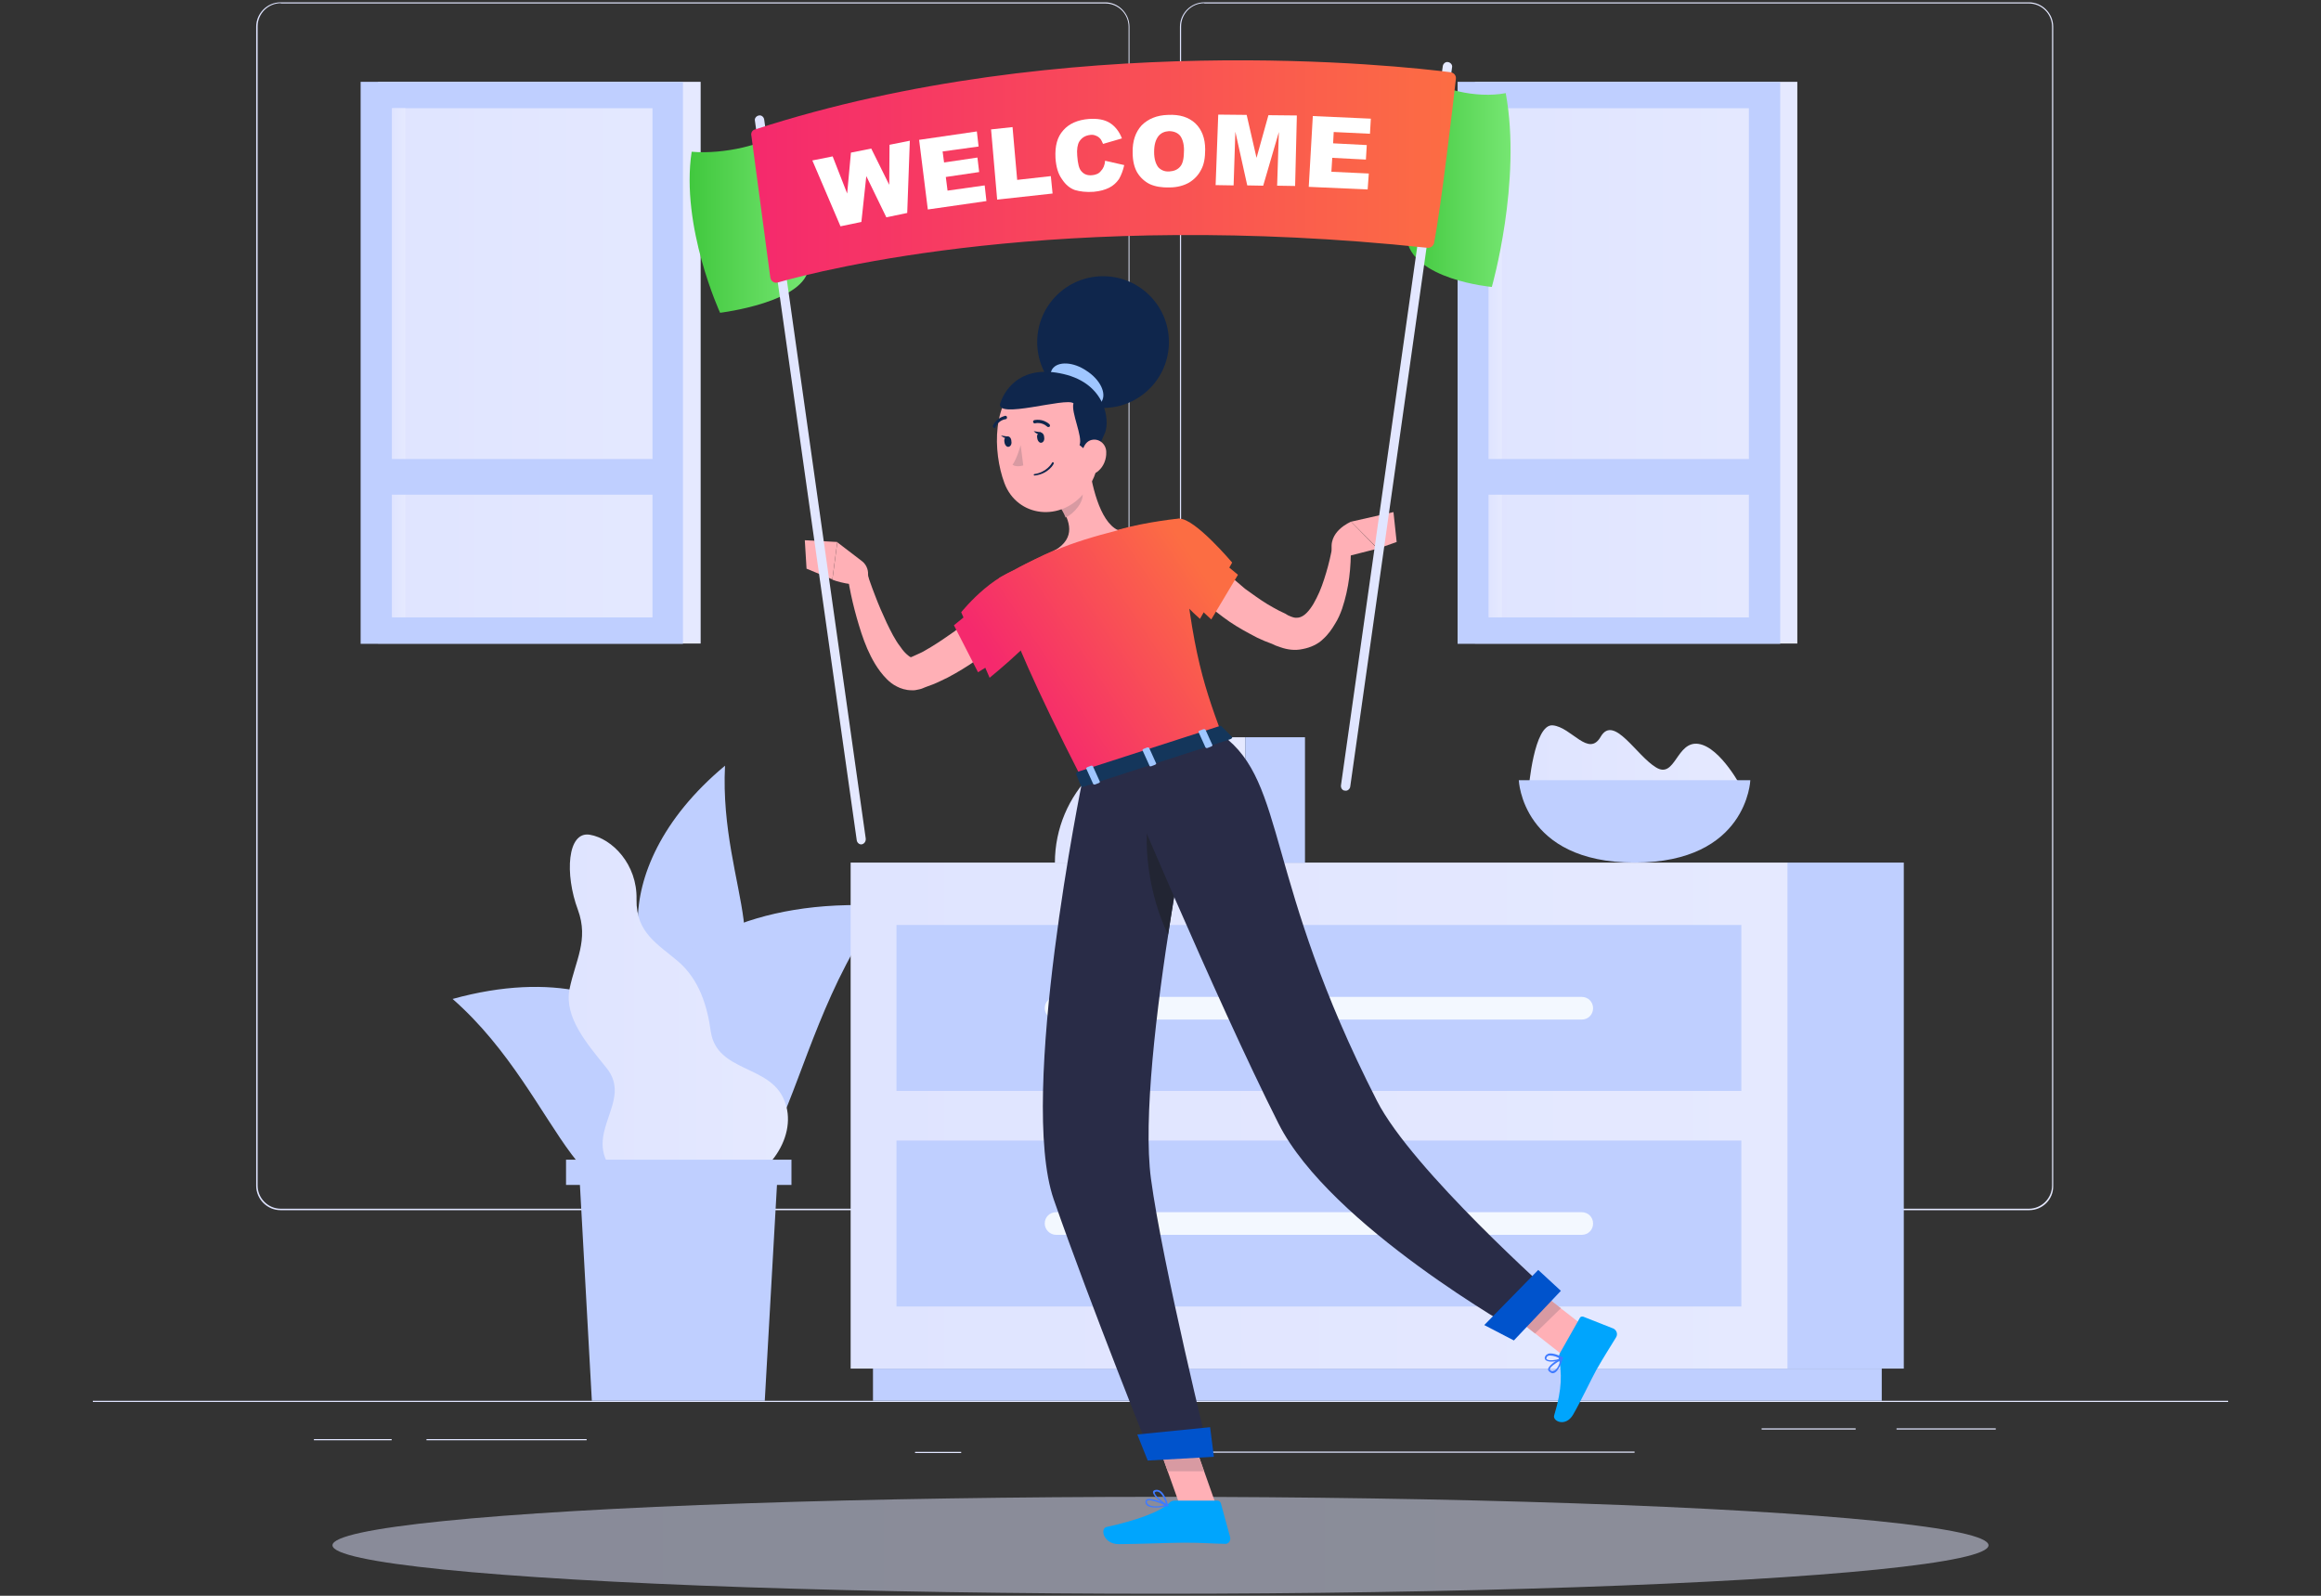 <?xml version="1.0" encoding="utf-8"?>
<!-- Generator: Adobe Illustrator 23.1.0, SVG Export Plug-In . SVG Version: 6.00 Build 0)  -->
<svg version="1.0" id="Слой_1" xmlns="http://www.w3.org/2000/svg" xmlns:xlink="http://www.w3.org/1999/xlink" x="0px" y="0px"
	 viewBox="0 0 800 550" style="enable-background:new 0 0 800 550;" xml:space="preserve">
<rect x="0" y="0" width="800" height="550" fill="#333333" stroke="none"/>
<style type="text/css">
	.st0{fill:url(#SVGID_1_);}
	.st1{fill:url(#SVGID_2_);}
	.st2{fill:url(#SVGID_3_);}
	.st3{fill:url(#SVGID_4_);}
	.st4{fill:url(#SVGID_5_);}
	.st5{fill:url(#SVGID_6_);}
	.st6{fill:url(#SVGID_7_);}
	.st7{fill:url(#SVGID_8_);}
	.st8{fill:url(#SVGID_9_);}
	.st9{fill:url(#SVGID_10_);}
	.st10{fill:#BFCFFF;}
	.st11{fill:url(#SVGID_11_);}
	.st12{fill:url(#SVGID_12_);}
	.st13{fill:url(#SVGID_13_);}
	.st14{fill:url(#SVGID_14_);}
	.st15{fill:url(#SVGID_15_);}
	.st16{fill:#F3F8FF;}
	.st17{fill:url(#SVGID_16_);}
	.st18{fill:url(#SVGID_17_);}
	.st19{opacity:0.5;fill:url(#SVGID_18_);enable-background:new    ;}
	.st20{fill:#FFB0B6;}
	.st21{fill:url(#SVGID_19_);}
	.st22{fill:url(#SVGID_20_);}
	.st23{fill:#00A5FD;}
	.st24{fill:#D89AA2;}
	.st25{fill:url(#SVGID_21_);}
	.st26{fill:url(#SVGID_22_);}
	.st27{fill:url(#SVGID_23_);}
	.st28{fill:#0F264C;}
	.st29{fill:#9FC6FF;}
	.st30{fill:#292C47;}
	.st31{fill:#0053CC;}
	.st32{fill:#222533;}
	.st33{fill:#14365B;}
	.st34{fill:url(#SVGID_24_);}
	.st35{fill:url(#SVGID_25_);}
	.st36{fill:#407BFF;}
	.st37{fill:url(#SVGID_26_);}
	.st38{fill:url(#SVGID_27_);}
	.st39{fill:url(#SVGID_28_);}
	.st40{fill:url(#SVGID_29_);}
	.st41{fill:url(#SVGID_30_);}
	.st42{fill:#FFFFFF;}
</style>
<g>
	<g>
		<g>
			<g>
				
					<linearGradient id="SVGID_1_" gradientUnits="userSpaceOnUse" x1="32" y1="235.062" x2="768" y2="235.062" gradientTransform="matrix(1 0 0 -1 0 718)">
					<stop  offset="0" style="stop-color:#DFE4FF"/>
					<stop  offset="1" style="stop-color:#E5E9FF"/>
				</linearGradient>
				<rect x="32" y="482.8" class="st0" width="736" height="0.4"/>
				
					<linearGradient id="SVGID_2_" gradientUnits="userSpaceOnUse" x1="653.783" y1="225.487" x2="688.033" y2="225.487" gradientTransform="matrix(1 0 0 -1 0 718)">
					<stop  offset="0" style="stop-color:#DFE4FF"/>
					<stop  offset="1" style="stop-color:#E5E9FF"/>
				</linearGradient>
				<rect x="653.7" y="492.3" class="st1" width="34.2" height="0.4"/>
				
					<linearGradient id="SVGID_3_" gradientUnits="userSpaceOnUse" x1="400.829" y1="217.477" x2="563.423" y2="217.477" gradientTransform="matrix(1 0 0 -1 0 718)">
					<stop  offset="0" style="stop-color:#DFE4FF"/>
					<stop  offset="1" style="stop-color:#E5E9FF"/>
				</linearGradient>
				<rect x="400.8" y="500.3" class="st2" width="162.6" height="0.4"/>
				
					<linearGradient id="SVGID_4_" gradientUnits="userSpaceOnUse" x1="315.474" y1="217.385" x2="331.42" y2="217.385" gradientTransform="matrix(1 0 0 -1 0 718)">
					<stop  offset="0" style="stop-color:#DFE4FF"/>
					<stop  offset="1" style="stop-color:#E5E9FF"/>
				</linearGradient>
				<rect x="315.4" y="500.4" class="st3" width="15.9" height="0.4"/>
				
					<linearGradient id="SVGID_5_" gradientUnits="userSpaceOnUse" x1="146.994" y1="221.804" x2="202.236" y2="221.804" gradientTransform="matrix(1 0 0 -1 0 718)">
					<stop  offset="0" style="stop-color:#DFE4FF"/>
					<stop  offset="1" style="stop-color:#E5E9FF"/>
				</linearGradient>
				<rect x="147" y="496" class="st4" width="55.2" height="0.4"/>
				
					<linearGradient id="SVGID_6_" gradientUnits="userSpaceOnUse" x1="607.192" y1="225.487" x2="639.6" y2="225.487" gradientTransform="matrix(1 0 0 -1 0 718)">
					<stop  offset="0" style="stop-color:#DFE4FF"/>
					<stop  offset="1" style="stop-color:#E5E9FF"/>
				</linearGradient>
				<rect x="607.2" y="492.3" class="st5" width="32.4" height="0.4"/>
				
					<linearGradient id="SVGID_7_" gradientUnits="userSpaceOnUse" x1="108.151" y1="221.804" x2="134.944" y2="221.804" gradientTransform="matrix(1 0 0 -1 0 718)">
					<stop  offset="0" style="stop-color:#DFE4FF"/>
					<stop  offset="1" style="stop-color:#E5E9FF"/>
				</linearGradient>
				<rect x="108.2" y="496" class="st6" width="26.8" height="0.4"/>
				
					<linearGradient id="SVGID_8_" gradientUnits="userSpaceOnUse" x1="88.346" y1="509.06" x2="389.322" y2="509.06" gradientTransform="matrix(1 0 0 -1 0 718)">
					<stop  offset="0" style="stop-color:#DFE4FF"/>
					<stop  offset="1" style="stop-color:#E5E9FF"/>
				</linearGradient>
				<path class="st7" d="M380.8,417.1H96.7c-4.6,0-8.4-3.8-8.4-8.4V9.2c0-4.6,3.8-8.4,8.4-8.4h284.2c4.6,0,8.4,3.8,8.4,8.4v399.5
					C389.4,413.4,385.5,417.1,380.8,417.1z M96.8,1.1c-4.4,0-8,3.6-8,8v399.5c0,4.4,3.6,8,8,8H381c4.4,0,8-3.6,8-8V9.2
					c0-4.4-3.6-8-8-8H96.8z"/>
				
					<linearGradient id="SVGID_9_" gradientUnits="userSpaceOnUse" x1="406.721" y1="509.06" x2="707.696" y2="509.06" gradientTransform="matrix(1 0 0 -1 0 718)">
					<stop  offset="0" style="stop-color:#DFE4FF"/>
					<stop  offset="1" style="stop-color:#E5E9FF"/>
				</linearGradient>
				<path class="st8" d="M699.4,417.1H415.1c-4.6,0-8.4-3.8-8.4-8.4V9.2c0-4.6,3.8-8.4,8.4-8.4h284.2c4.6,0,8.4,3.8,8.4,8.4v399.5
					C707.8,413.4,704,417.1,699.4,417.1z M415.1,1.1c-4.4,0-8,3.6-8,8v399.5c0,4.4,3.6,8,8,8h284.2c4.4,0,8-3.6,8-8V9.2
					c0-4.4-3.6-8-8-8H415.1z"/>
			</g>
		</g>
	</g>
	
		<linearGradient id="SVGID_10_" gradientUnits="userSpaceOnUse" x1="508.365" y1="592.981" x2="619.493" y2="592.981" gradientTransform="matrix(1 0 0 -1 0 718)">
		<stop  offset="0" style="stop-color:#DFE4FF"/>
		<stop  offset="1" style="stop-color:#E5E9FF"/>
	</linearGradient>
	<polygon class="st9" points="508.4,221.8 619.5,221.8 619.5,28.2 508.4,28.2 	"/>
	<path class="st10" d="M502.4,28.2v193.7h111.2V28.2H502.4z M602.8,212.8h-89.7V37.3h89.7V212.8z"/>
	
		<linearGradient id="SVGID_11_" gradientUnits="userSpaceOnUse" x1="513.175" y1="592.981" x2="517.719" y2="592.981" gradientTransform="matrix(1 0 0 -1 0 718)">
		<stop  offset="0" style="stop-color:#DFE4FF"/>
		<stop  offset="1" style="stop-color:#E5E9FF"/>
	</linearGradient>
	<polygon class="st11" points="517.7,212.7 517.7,37.3 513.2,37.3 513.2,212.7 	"/>
	<polygon class="st10" points="506.8,170.5 609.1,170.5 609.1,158.2 506.8,158.2 	"/>
	
		<linearGradient id="SVGID_12_" gradientUnits="userSpaceOnUse" x1="130.33" y1="592.981" x2="241.457" y2="592.981" gradientTransform="matrix(1 0 0 -1 0 718)">
		<stop  offset="0" style="stop-color:#DFE4FF"/>
		<stop  offset="1" style="stop-color:#E5E9FF"/>
	</linearGradient>
	<polygon class="st12" points="130.3,221.8 241.5,221.8 241.5,28.2 130.3,28.2 	"/>
	<path class="st10" d="M124.3,28.2v193.7h111.1V28.2H124.3z M224.9,212.8h-89.7V37.3h89.7V212.8z"/>
	
		<linearGradient id="SVGID_13_" gradientUnits="userSpaceOnUse" x1="135.103" y1="592.981" x2="139.647" y2="592.981" gradientTransform="matrix(1 0 0 -1 0 718)">
		<stop  offset="0" style="stop-color:#DFE4FF"/>
		<stop  offset="1" style="stop-color:#E5E9FF"/>
	</linearGradient>
	<polygon class="st13" points="139.7,212.7 139.7,37.3 135.1,37.3 135.1,212.7 	"/>
	<polygon class="st10" points="128.9,170.5 231.1,170.5 231.1,158.2 128.9,158.2 	"/>
	<path class="st10" d="M238.1,341.7c-20.1,2.8-32.5-40.9,11.8-77.8C247.7,306.7,273.1,336.8,238.1,341.7z"/>
	<path class="st10" d="M223.4,398.7c-29.1-20.4-9.2-91.6,80.8-86.5C265.3,364.7,274.1,434.3,223.4,398.7z"/>
	<path class="st10" d="M233.7,398.3c19.3-20.8-8.2-73.2-77.7-54C195.3,378.7,200.1,434.6,233.7,398.3z"/>
	
		<linearGradient id="SVGID_14_" gradientUnits="userSpaceOnUse" x1="195.955" y1="332.44" x2="271.654" y2="332.44" gradientTransform="matrix(1 0 0 1 0 18)">
		<stop  offset="0" style="stop-color:#DFE4FF"/>
		<stop  offset="1" style="stop-color:#E5E9FF"/>
	</linearGradient>
	<path class="st14" d="M208.9,367.9c-6.6-8.2-14.5-17.3-12.6-27c2-9.8,6.7-16.9,2.9-27.3c-4.6-12.3-3.7-27.2,4.1-25.9
		c7.7,1.3,16.4,10.2,16.1,22.3c-0.2,11.6,7.4,15.4,14.5,21.5c7.1,6.2,9.9,15.2,11.1,24.1c2.2,14.1,20.4,11.3,25.3,23.6
		c5,11.8-5,27.4-20.9,31c-16,3.6-27.3,5.8-38-6.5C200.3,390.6,218.7,379.6,208.9,367.9z"/>
	<g>
		<polygon class="st10" points="263.6,482.8 204,482.8 199.5,401.4 268.2,401.4 		"/>
		<rect x="195.1" y="399.7" class="st10" width="77.7" height="8.7"/>
	</g>
	<polygon class="st10" points="616,471.7 656.2,471.7 656.2,297.3 616,297.3 	"/>
	<polygon class="st10" points="300.9,471.7 648.6,471.7 648.6,482.8 300.9,482.8 	"/>
	
		<linearGradient id="SVGID_15_" gradientUnits="userSpaceOnUse" x1="293.2" y1="333.484" x2="616.086" y2="333.484" gradientTransform="matrix(1 0 0 -1 0 718)">
		<stop  offset="0" style="stop-color:#DFE4FF"/>
		<stop  offset="1" style="stop-color:#E5E9FF"/>
	</linearGradient>
	<rect x="293.2" y="297.3" class="st15" width="322.9" height="174.4"/>
	<rect x="309" y="318.8" class="st10" width="291.2" height="57.2"/>
	<rect x="309" y="393.1" class="st10" width="291.2" height="57.2"/>
	<path class="st16" d="M364,351.4h181.2c2.2,0,3.9-1.7,3.9-3.9l0,0c0-2.2-1.7-3.9-3.9-3.9H364c-2.2,0-3.9,1.7-3.9,3.9l0,0
		C360.1,349.6,361.9,351.4,364,351.4z"/>
	<path class="st16" d="M364,425.6h181.2c2.2,0,3.9-1.7,3.9-3.9l0,0c0-2.2-1.7-3.9-3.9-3.9H364c-2.2,0-3.9,1.7-3.9,3.9l0,0
		C360.1,423.8,361.9,425.6,364,425.6z"/>
	
		<linearGradient id="SVGID_16_" gradientUnits="userSpaceOnUse" x1="526.871" y1="447.333" x2="600.342" y2="447.333" gradientTransform="matrix(1 0 0 -1 0 718)">
		<stop  offset="0" style="stop-color:#DFE4FF"/>
		<stop  offset="1" style="stop-color:#E5E9FF"/>
	</linearGradient>
	<path class="st17" d="M526.9,271.9c0,0,46,43.6,73.5-0.2c0,0-7.3-14.1-14.9-15.3c-7.7-1.2-8,12.2-14.7,8.1
		c-6.8-4.1-14.5-18.2-19-10.7c-4.2,7.5-10.1-3.2-16.6-3.8C528.7,249.4,526.9,271.9,526.9,271.9z"/>
	<path class="st10" d="M603.3,268.9c0,0-1,28.4-39.9,28.4s-39.9-28.4-39.9-28.4H603.3L603.3,268.9z"/>
	
		<linearGradient id="SVGID_17_" gradientUnits="userSpaceOnUse" x1="363.541" y1="442.309" x2="429.186" y2="442.309" gradientTransform="matrix(1 0 0 -1 0 718)">
		<stop  offset="0" style="stop-color:#DFE4FF"/>
		<stop  offset="1" style="stop-color:#E5E9FF"/>
	</linearGradient>
	<path class="st18" d="M406.8,254.1h22.4v43.3h-65.6l0,0C363.6,273.5,382.9,254.1,406.8,254.1z"/>
	<rect x="429.2" y="254.1" class="st10" width="20.6" height="43.3"/>
	
		<linearGradient id="SVGID_18_" gradientUnits="userSpaceOnUse" x1="114.586" y1="185.437" x2="685.414" y2="185.437" gradientTransform="matrix(1 0 0 -1 0 718)">
		<stop  offset="0" style="stop-color:#DFE4FF"/>
		<stop  offset="1" style="stop-color:#E5E9FF"/>
	</linearGradient>
	<ellipse class="st19" cx="400" cy="532.6" rx="285.4" ry="16.7"/>
	<path class="st20" d="M353,211.1c-0.4,0.6-0.6,1-1,1.4c-0.3,0.5-0.6,0.8-0.9,1.2c-0.6,0.8-1.3,1.5-1.8,2.2c-1.3,1.5-2.6,2.9-4,4.2
		c-2.8,2.7-5.7,5.2-8.8,7.4s-6.4,4.2-9.8,6c-1.7,0.8-3.4,1.7-5.2,2.4l-2.7,1l-0.7,0.3c-0.5,0.2-0.8,0.3-1.3,0.4
		c-0.9,0.2-1.7,0.4-2.7,0.3c-1.8,0-3.7-0.6-5-1.3c-1.4-0.7-2.5-1.6-3.4-2.5c-1.7-1.7-3-3.5-4.1-5.3c-2.1-3.5-3.5-7-4.7-10.6
		c-2.3-7.1-4-14.1-5-21.4l6.2-1.4c1.1,3.2,2.2,6.5,3.5,9.8c1.2,3.2,2.6,6.4,4,9.4c1.4,2.9,2.9,6,4.8,8.4c0.8,1.2,1.7,2.2,2.6,2.9
		c0.4,0.3,0.7,0.6,1,0.6c0.2,0.1,0.2,0,0.1,0s-0.1,0-0.1,0l0,0l0.5-0.2l2.2-1c1.5-0.6,2.9-1.6,4.2-2.3c2.8-1.7,5.4-3.5,8.1-5.4
		c2.6-2,5-4.1,7.3-6.5c1.2-1.1,2.2-2.3,3.3-3.5c0.6-0.6,1-1.2,1.5-1.7l0.7-0.9l0.6-0.7L353,211.1z"/>
	
		<linearGradient id="SVGID_19_" gradientUnits="userSpaceOnUse" x1="401.716" y1="159.671" x2="336.839" y2="202.672" gradientTransform="matrix(1 0 0 1 0 18)">
		<stop  offset="0" style="stop-color:#FC6D43"/>
		<stop  offset="1" style="stop-color:#F5296D"/>
	</linearGradient>
	<polygon class="st21" points="335.2,210.3 342.6,228.3 337.1,231.7 328.8,215.5 	"/>
	
		<linearGradient id="SVGID_20_" gradientUnits="userSpaceOnUse" x1="401.552" y1="159.424" x2="336.676" y2="202.425" gradientTransform="matrix(1 0 0 1 0 18)">
		<stop  offset="0" style="stop-color:#FC6D43"/>
		<stop  offset="1" style="stop-color:#F5296D"/>
	</linearGradient>
	<path class="st22" d="M356.2,195.3c-12.2-0.2-24.5,15.3-24.9,15.7l9.8,22.6c0,0,21.4-17.3,22.5-24.1
		C364.6,202.3,364,195.4,356.2,195.3z"/>
	<path class="st20" d="M297.1,193.4l-8.5-6.5l-1.7,12.9c0,0,8.2,3.2,12.5,0.5l-0.2-2.3C299.3,196.1,298.4,194.4,297.1,193.4z"/>
	<polygon class="st20" points="277.4,186.2 278,196 286.9,199.7 288.6,186.8 	"/>
	<path class="st20" d="M461.8,192.4l13-3.3l-9.1-9.3c0,0-8.5,3.4-6.4,10.8L461.8,192.4z"/>
	<polygon class="st20" points="481.4,186.8 480.3,176.5 465.7,179.8 474.9,189.1 	"/>
	<polygon class="st20" points="419.5,519.7 407.4,520.9 397.2,492.3 409.4,491.1 	"/>
	<polygon class="st20" points="549.1,459.6 540.2,468.3 517.3,450.3 526.3,441.8 	"/>
	<path class="st23" d="M537.6,466.5l6.9-12.2c0.2-0.5,0.7-0.6,1.2-0.5l10.4,4.1c1,0.5,1.6,1.7,1,2.9c-2.5,4.1-3.9,6.2-6.9,11.4
		c-1.8,3.3-5.4,10.9-8,15.4c-2.6,4.4-7.2,2.2-6.5,0.2c2.9-9.5,2.5-14.8,1.7-19.1C537.1,468,537.3,467.3,537.6,466.5z"/>
	<path class="st23" d="M404.9,517.2h14.7c0.6,0,1,0.4,1.2,0.9l3.2,11.7c0.3,1.2-0.6,2.4-1.7,2.3c-5.2-0.1-7.7-0.4-14.2-0.4
		c-4,0-16.9,0.5-22.5,0.5c-5.3,0-6.5-5.4-4.2-5.9c10-2.2,18.5-5.2,21.5-8.2C403.4,517.5,404.1,517.2,404.9,517.2z"/>
	<polygon class="st24" points="397.2,492.3 402.5,507.1 415,507.1 409.4,491.1 	"/>
	<polygon class="st24" points="526.3,441.8 517.3,450.3 529.1,459.6 538,450.9 	"/>
	
		<linearGradient id="SVGID_21_" gradientUnits="userSpaceOnUse" x1="418.308" y1="184.703" x2="353.432" y2="227.704" gradientTransform="matrix(1 0 0 1 0 18)">
		<stop  offset="0" style="stop-color:#FC6D43"/>
		<stop  offset="1" style="stop-color:#F5296D"/>
	</linearGradient>
	<path class="st25" d="M344.4,199.2c0,0-5,3.8,28.7,69.6c19.1-6.2,38.9-12.5,48.1-15.5c-7.1-19.3-11-31.3-14.6-74.6
		c0,0-10.8,1-21.3,3.9c-14.2,3.8-21,6.7-21.8,7C354.3,193.6,344.4,199.2,344.4,199.2z"/>
	<path class="st20" d="M375.2,158.9c0.9,7.5,3.7,20.8,10.1,23.8c0,0,0.4,7.7-12.6,12c-14.4,4.6-9.1-5-9.1-5c7.3-4.4,5.2-10.1,2-15.2
		L375.2,158.9z"/>
	<g>
		
			<linearGradient id="SVGID_22_" gradientUnits="userSpaceOnUse" x1="399.294" y1="156.017" x2="334.418" y2="199.019" gradientTransform="matrix(1 0 0 1 0 18)">
			<stop  offset="0" style="stop-color:#FC6D43"/>
			<stop  offset="1" style="stop-color:#F5296D"/>
		</linearGradient>
		<path class="st26" d="M351,195.7c3.5-1.8,8.1-4.1,12.4-5.9c6.9-2.9,13.6-4.9,21.8-7c4.1-1.1,8.5-2,12.1-2.6c0.3,1-0.6,3.6-3.1,7.2
			c-7.8,6.5-24.7,15-37,14.7C351.8,199.9,350.4,197.9,351,195.7z"/>
		
			<linearGradient id="SVGID_23_" gradientUnits="userSpaceOnUse" x1="402.918" y1="161.486" x2="338.042" y2="204.487" gradientTransform="matrix(1 0 0 1 0 18)">
			<stop  offset="0" style="stop-color:#FC6D43"/>
			<stop  offset="1" style="stop-color:#F5296D"/>
		</linearGradient>
		<path class="st27" d="M394,187.2c-3.4,4.9-9.6,11.7-19,18.8c-8.6-1.3-14.3-2.6-18.1-4.1C369.4,202.3,386.2,193.8,394,187.2z"/>
	</g>
	<path class="st24" d="M371.2,165.3l-5.8,9.4c0.7,1.2,1.4,2.4,1.9,3.7c2.9-1.4,6.5-5.5,5.8-8.7C372.8,167.9,371.7,165.9,371.2,165.3
		z"/>
	<path class="st20" d="M378.1,145c0.7,12.3,1.4,17.5-4.1,24.5c-8.2,10.6-23.4,8.8-27.8-3c-4-10.7-4.5-29,6.9-35.4
		C364.2,125,377.3,132.6,378.1,145z"/>
	<ellipse class="st28" cx="380.2" cy="117.9" rx="22.7" ry="22.7"/>
	<path class="st29" d="M374.5,127.8c4.7,3,7,7.8,5.2,10.6c-1.7,2.7-7.1,2.5-11.8-0.6c-4.7-3-7-7.8-5.2-10.6
		C364.6,124.4,370,124.7,374.5,127.8z"/>
	<path class="st28" d="M372.1,153.4c1.2-2.9-3-11.2-2.1-14.4c-2.5-2.2-27.3,5.8-25.2-0.1c1.9-5.6,7.9-13.2,21.7-10
		c14.8,3.4,16,16.1,14.4,20.2c-1.7,4.1-4,8.3-4,8.3L372.1,153.4z"/>
	<path class="st20" d="M381.3,155.8c0.1,2.6-1,5-2.6,6.4c-2.2,2.2-4.9,0.6-5.6-2.2c-0.6-2.6-0.2-7,2.6-8.2
		C378.6,150.7,381.3,153,381.3,155.8z"/>
	<path class="st30" d="M373.1,268.9c0,0-22.3,108.6-9.9,144.5c13,37.3,34,89.4,34,89.4l19.7-1.1c0,0-16.2-65.7-20.2-95.5
		c-5.4-41,18-150.7,18-150.7L373.1,268.9z"/>
	<polygon class="st31" points="418.4,502.1 395.6,503.4 392,494.4 417.1,491.9 	"/>
	<path class="st32" d="M396.7,277.3c-3.4,12.6-0.6,31.6,5.9,44.8c1.6-10.3,3.2-20.3,4.9-29.3C404.1,286.5,400.4,280.8,396.7,277.3z"
		/>
	<path class="st30" d="M385.7,264.8c0,0,33.1,79.1,55,122.5c17.8,35.2,83.2,71.9,83.2,71.9l11.8-12.5c0,0-49-43.5-61.1-67.3
		c-39-76.3-31-109.6-53.3-126L385.7,264.8z"/>
	<polygon class="st31" points="538,444.9 521.8,462 511.6,456.7 530.2,437.7 	"/>
	<path class="st33" d="M421,250.3l3.6,3.6c0.3,0.3,0,0.7-0.6,0.9l-50.4,16.3c-0.5,0.2-0.9,0.1-1-0.2l-1.7-4.1
		c-0.2-0.3,0.2-0.6,0.6-0.8l48.7-15.7C420.4,250.1,420.8,250.2,421,250.3z"/>
	<path class="st29" d="M416.2,257.8l1.3-0.5c0.2-0.1,0.5-0.3,0.4-0.5l-2.4-5.3c-0.1-0.2-0.4-0.2-0.6-0.2l-1.4,0.5
		c-0.2,0.1-0.5,0.3-0.4,0.5l2.4,5.3C415.7,257.8,415.9,257.9,416.2,257.8z"/>
	<path class="st29" d="M377.4,270.4l1.3-0.5c0.2-0.1,0.5-0.3,0.4-0.5l-2.4-5.3c-0.1-0.2-0.4-0.2-0.6-0.2l-1.3,0.5
		c-0.2,0.1-0.5,0.3-0.4,0.5l2.4,5.3C376.9,270.4,377.1,270.4,377.4,270.4z"/>
	<path class="st29" d="M396.8,264.1l1.3-0.5c0.2-0.1,0.5-0.3,0.4-0.5l-2.4-5.3c-0.1-0.2-0.4-0.2-0.6-0.2l-1.3,0.5
		c-0.2,0.1-0.5,0.3-0.4,0.5l2.4,5.3C396.2,264.1,396.5,264.2,396.8,264.1z"/>
	<path class="st28" d="M359.9,150.7c0.2,1-0.3,1.8-1,1.9c-0.6,0.1-1.3-0.6-1.4-1.7c-0.2-1,0.3-1.8,1-1.9
		C359.2,149,359.9,149.7,359.9,150.7z"/>
	<path class="st28" d="M348.6,152.1c0.2,1-0.3,1.8-1,1.9c-0.6,0.1-1.3-0.6-1.4-1.7c-0.2-1,0.3-1.8,1-1.9
		C347.9,150.3,348.6,151,348.6,152.1z"/>
	<path class="st28" d="M347.5,150.5l-2.5-0.4C345,150,346.6,151.8,347.5,150.5z"/>
	<path class="st24" d="M351.8,153.4c0,0-1.2,4.5-2.8,6.8c1.5,1,3.7,0.2,3.7,0.2L351.8,153.4z"/>
	<path class="st28" d="M356.6,163.9c-0.2,0-0.3-0.1-0.3-0.2c0-0.2,0.1-0.3,0.2-0.3c4.3-0.6,6.1-3.8,6.1-3.9c0.1-0.2,0.2-0.2,0.4-0.2
		c0.2,0.1,0.2,0.2,0.2,0.4C363.3,159.9,361.3,163.4,356.6,163.9L356.6,163.9z"/>
	<path class="st28" d="M361.3,147.2c-0.2,0-0.3-0.1-0.4-0.2c-1.9-1.7-4.1-1.1-4.1-1.1c-0.3,0.1-0.6-0.1-0.7-0.4s0.1-0.6,0.4-0.7
		c0.2,0,2.8-0.7,5.2,1.4c0.2,0.2,0.3,0.6,0.1,0.8C361.8,147.1,361.5,147.2,361.3,147.2z"/>
	<path class="st28" d="M342.8,147.5c-0.1,0-0.2,0-0.3-0.1c-0.3-0.2-0.4-0.6-0.2-0.8c1.5-2.9,4.1-3.2,4.2-3.3c0.3,0,0.6,0.2,0.6,0.6
		c0,0.3-0.2,0.6-0.6,0.6l0,0c-0.1,0-2.2,0.3-3.4,2.6C343.3,147.3,343,147.5,342.8,147.5z"/>
	<path class="st20" d="M416.2,190.3l0.6,0.6l0.6,0.8c0.5,0.6,1,1.1,1.5,1.7c1,1.1,2.1,2.2,3.2,3.3c2.2,2.2,4.6,4.1,7,6.2
		c2.5,1.8,5.1,3.7,7.7,5.3c1.4,0.8,2.7,1.6,4.1,2.3l2.1,1l1,0.6c0.2,0.1,0.6,0.2,0.7,0.3c1,0.4,1.7,0.6,2.4,0.5
		c0.6,0,1.3-0.2,2.1-0.7c1.6-1,3.3-3.4,4.6-6.1c1.4-2.7,2.4-5.7,3.3-8.7c0.9-3,1.7-6.4,2.2-9.4l6.3,0.4c0.1,7.2-0.6,14.2-3,21.4
		c-0.6,1.7-1.4,3.6-2.5,5.3c-1,1.7-2.3,3.6-4.1,5.2c-1.7,1.7-4.3,2.9-7,3.4c-2.7,0.6-5.3,0.2-7.6-0.6c-0.6-0.2-1.1-0.4-1.7-0.6
		l-1.3-0.6l-2.6-1c-1.7-0.7-3.3-1.5-4.9-2.4c-3.2-1.7-6.4-3.6-9.3-5.8c-2.9-2.2-5.8-4.4-8.5-7c-1.4-1.3-2.6-2.6-3.8-4
		c-0.6-0.6-1.3-1.4-1.8-2.2l-0.9-1.1c-0.3-0.5-0.6-0.7-1-1.4L416.2,190.3z"/>
	
		<linearGradient id="SVGID_24_" gradientUnits="userSpaceOnUse" x1="419.119" y1="185.927" x2="354.243" y2="228.929" gradientTransform="matrix(1 0 0 1 0 18)">
		<stop  offset="0" style="stop-color:#FC6D43"/>
		<stop  offset="1" style="stop-color:#F5296D"/>
	</linearGradient>
	<polygon class="st34" points="426.7,198.1 417.5,213.5 413,209.3 421.5,193.8 	"/>
	
		<linearGradient id="SVGID_25_" gradientUnits="userSpaceOnUse" x1="412.503" y1="175.946" x2="347.627" y2="218.948" gradientTransform="matrix(1 0 0 1 0 18)">
		<stop  offset="0" style="stop-color:#FC6D43"/>
		<stop  offset="1" style="stop-color:#F5296D"/>
	</linearGradient>
	<path class="st35" d="M406.6,178.8c5.3-0.1,18.1,15.1,18.1,15.1l-11.1,19.4c0,0-14.3-12.5-14.2-19.4
		C399.3,186.8,400.5,178.9,406.6,178.8z"/>
	<path class="st36" d="M535.2,473.3c-0.4,0-0.7-0.2-1.1-0.5c-0.4-0.3-0.5-0.6-0.5-0.9c0.2-1.6,4.1-3.7,4.6-3.9
		c0.1-0.1,0.2-0.1,0.3,0c0.1,0.1,0.2,0.2,0.1,0.3c-0.5,1.6-1.4,4.3-2.9,4.9C535.6,473.2,535.4,473.3,535.2,473.3z M537.8,468.9
		c-1.6,0.9-3.5,2.2-3.6,3c0,0.1,0,0.2,0.2,0.4c0.4,0.3,0.7,0.4,1,0.2C536.4,472.3,537.3,470.9,537.8,468.9z"/>
	<path class="st36" d="M534.6,469.3c-0.7,0-1.4-0.2-1.8-0.5c-0.2-0.2-0.6-0.6-0.2-1.3c0.2-0.5,0.6-0.7,1-0.9c1.7-0.6,4.9,1.1,5,1.2
		c0.1,0.1,0.2,0.2,0.2,0.2s-0.1,0.2-0.2,0.2C537.7,468.9,536.2,469.3,534.6,469.3z M534.3,467.2c-0.2,0-0.5,0-0.6,0.1
		c-0.3,0.1-0.6,0.3-0.6,0.6c-0.2,0.4-0.1,0.6,0.1,0.6c0.6,0.6,3.1,0.3,4.5-0.2C536.9,467.7,535.4,467.2,534.3,467.2z"/>
	<path class="st36" d="M398.4,519.6c-1.1,0-2.2-0.2-2.9-0.6c-0.5-0.4-0.7-0.8-0.7-1.4c0-0.5,0.2-0.6,0.4-0.8
		c1.4-0.9,6.4,1.4,7.4,1.8c0.2,0.1,0.2,0.2,0.2,0.3c0,0.1-0.1,0.2-0.2,0.2C401.4,519.3,399.9,519.6,398.4,519.6z M396,517.1
		c-0.2,0-0.5,0.1-0.6,0.2s-0.2,0.1-0.1,0.3c0,0.5,0.2,0.7,0.6,1c1.2,0.9,4,0.6,5.5,0.2C399.6,517.8,397.2,517.1,396,517.1z"/>
	<path class="st36" d="M402.4,519L402.4,519c-1.7-0.6-5.1-3.4-5-4.8c0.1-0.3,0.2-0.6,1-0.7c2.9-0.4,4.1,5,4.2,5.2
		c0,0.1,0,0.2-0.1,0.3C402.5,519,402.5,519,402.4,519z M398.8,514.1c-0.1,0-0.2,0-0.2,0c-0.3,0-0.5,0.2-0.6,0.3
		c-0.1,0.8,2.2,2.9,3.9,3.9C401.5,517,400.4,514.1,398.8,514.1z"/>
	<path class="st28" d="M358.8,149l-2.5-0.4C356.4,148.6,357.7,150.4,358.8,149z"/>
	
		<linearGradient id="SVGID_26_" gradientUnits="userSpaceOnUse" x1="237.728" y1="641.04" x2="278.82" y2="641.04" gradientTransform="matrix(1 0 0 -1 0 718)">
		<stop  offset="0" style="stop-color:#41C83E"/>
		<stop  offset="1" style="stop-color:#76E672"/>
	</linearGradient>
	<path class="st37" d="M266.8,46.2c-2.6,3.3-16.9,7.1-28.4,6.1c-3.9,25.8,9.8,55.5,9.8,55.5s29.8-3.6,30.5-15.8
		C279.5,79.7,266.8,46.2,266.8,46.2z"/>
	
		<linearGradient id="SVGID_27_" gradientUnits="userSpaceOnUse" x1="484.688" y1="655.219" x2="520.709" y2="655.219" gradientTransform="matrix(1 0 0 -1 0 718)">
		<stop  offset="0" style="stop-color:#41C83E"/>
		<stop  offset="1" style="stop-color:#76E672"/>
	</linearGradient>
	<path class="st38" d="M492.4,26.6c2.7,3.8,16.2,7.5,26.6,5.5c5.6,30.5-4.8,66.8-4.8,66.8s-27.8-2.5-29.4-17
		C483.2,67.2,492.4,26.6,492.4,26.6z"/>
	<g>
		
			<linearGradient id="SVGID_28_" gradientUnits="userSpaceOnUse" x1="260.187" y1="552.654" x2="298.525" y2="552.654" gradientTransform="matrix(1 0 0 -1 0 718)">
			<stop  offset="0" style="stop-color:#DFE4FF"/>
			<stop  offset="1" style="stop-color:#E5E9FF"/>
		</linearGradient>
		<path class="st39" d="M297.1,291L297.1,291c-0.9,0.2-1.7-0.6-1.8-1.4l-35.1-248c-0.2-0.9,0.6-1.7,1.4-1.8l0,0
			c0.9-0.2,1.7,0.6,1.8,1.4L298.4,289C298.5,290,297.9,290.8,297.1,291z"/>
		
			<linearGradient id="SVGID_29_" gradientUnits="userSpaceOnUse" x1="462.178" y1="571.114" x2="500.517" y2="571.114" gradientTransform="matrix(1 0 0 -1 0 718)">
			<stop  offset="0" style="stop-color:#DFE4FF"/>
			<stop  offset="1" style="stop-color:#E5E9FF"/>
		</linearGradient>
		<path class="st40" d="M463.6,272.5L463.6,272.5c0.9,0.2,1.7-0.6,1.8-1.4l35.1-247.9c0.2-0.9-0.6-1.7-1.4-1.8l0,0
			c-0.9-0.2-1.7,0.6-1.8,1.4l-35.1,247.9C462.1,271.6,462.7,272.5,463.6,272.5z"/>
	</g>
	
		<linearGradient id="SVGID_30_" gradientUnits="userSpaceOnUse" x1="258.886" y1="658.873" x2="501.854" y2="658.873" gradientTransform="matrix(1 0 0 -1 0 718)">
		<stop  offset="0" style="stop-color:#F5296D"/>
		<stop  offset="1" style="stop-color:#FC6D43"/>
	</linearGradient>
	<path class="st41" d="M259,46.9l6.5,48.7c0.2,1.4,1.5,2.2,2.8,1.7c14.8-4.2,97-25.3,223.6-11.9c1.1,0.2,2.2-0.6,2.4-1.7
		c2.4-12.3,6.5-47.5,7.5-56.4c0.2-1.2-0.6-2.2-1.8-2.4c-17.1-2.2-133-15-239.7,19.7C259.3,44.8,258.7,45.8,259,46.9z"/>
	<g>
		<path class="st42" d="M280,55.3l7-1.4l5,12.8l1.3-14.1l7-1.4l6.2,12.5l0.1-13.8l7-1.4l-0.9,24.9l-7.2,1.5l-6.9-14.2l-1.7,15.8
			l-7.2,1.5L280,55.3z"/>
		<path class="st42" d="M316.8,48.2l19.9-2.9l0.6,5.2l-12.4,1.7l0.5,3.8l11.5-1.7l0.6,5l-11.5,1.7l0.6,4.7l12.8-1.8l0.6,5.4
			l-20.2,2.9L316.8,48.2z"/>
		<path class="st42" d="M341.6,44.6l7.4-0.8l1.6,18.2l11.6-1.3l0.6,6l-19.1,2.1L341.6,44.6z"/>
		<path class="st42" d="M380.9,55.4l6.6,1.5c-0.4,1.8-1,3.4-1.8,4.8c-0.9,1.3-2,2.3-3.4,3s-3.1,1.2-5.3,1.4
			c-2.6,0.2-4.8-0.1-6.5-0.6c-1.7-0.6-3.2-1.8-4.5-3.8c-1.3-1.8-2-4.2-2.2-7.3c-0.2-4.1,0.6-7.2,2.7-9.5c2-2.3,5-3.6,8.8-3.9
			c3-0.2,5.4,0.2,7.3,1.4c1.7,1.1,3.2,2.9,4.1,5.3l-6.5,1.9c-0.3-0.7-0.6-1.3-0.8-1.6c-0.5-0.6-1-1-1.6-1.2c-0.6-0.3-1.3-0.4-2-0.3
			c-1.7,0.2-2.9,0.9-3.8,2.3c-0.6,1-0.9,2.7-0.7,4.9c0.2,2.7,0.6,4.5,1.5,5.4c0.9,1,2,1.4,3.5,1.3c1.4-0.1,2.5-0.6,3.1-1.4
			C380.3,58.1,380.8,56.9,380.9,55.4z"/>
		<path class="st42" d="M390.4,52.6c-0.1-4,1-7.1,3.1-9.4c2.2-2.2,5.2-3.5,9.1-3.6c4.1-0.2,7.1,0.8,9.4,2.9c2.2,2.1,3.4,5.1,3.4,9
			c0,2.9-0.4,5.2-1.4,7c-0.9,1.8-2.3,3.3-4.1,4.4c-1.7,1-4.1,1.7-6.7,1.7c-2.7,0.1-5-0.3-6.8-1.1c-1.7-0.8-3.3-2.2-4.4-4
			C391,57.8,390.4,55.5,390.4,52.6z M397.8,52.4c0,2.5,0.6,4.1,1.4,5.2c0.9,1,2.2,1.6,3.8,1.5s2.9-0.6,3.8-1.7
			c0.9-1,1.3-2.9,1.3-5.7c0-2.3-0.6-4-1.4-5c-0.9-1-2.2-1.5-3.8-1.5c-1.5,0.1-2.7,0.6-3.6,1.7C398.3,48.2,397.8,49.9,397.8,52.4z"/>
		<path class="st42" d="M419.9,39.5l9.8,0.1l3.4,14.8l4.1-14.7l9.8,0.1l-0.6,24.3l-6.2-0.1l0.6-18.5L435.4,64l-5.5-0.1l-4.1-18.5
			l-0.6,18.5l-6.2-0.1L419.9,39.5z"/>
		<path class="st42" d="M452.5,40l20,0.9l-0.3,5.2l-12.5-0.6l-0.2,3.9l11.6,0.6l-0.3,5l-11.6-0.6l-0.3,4.8l12.9,0.6l-0.4,5.5
			l-20.3-0.9L452.5,40z"/>
	</g>
</g>
</svg>
